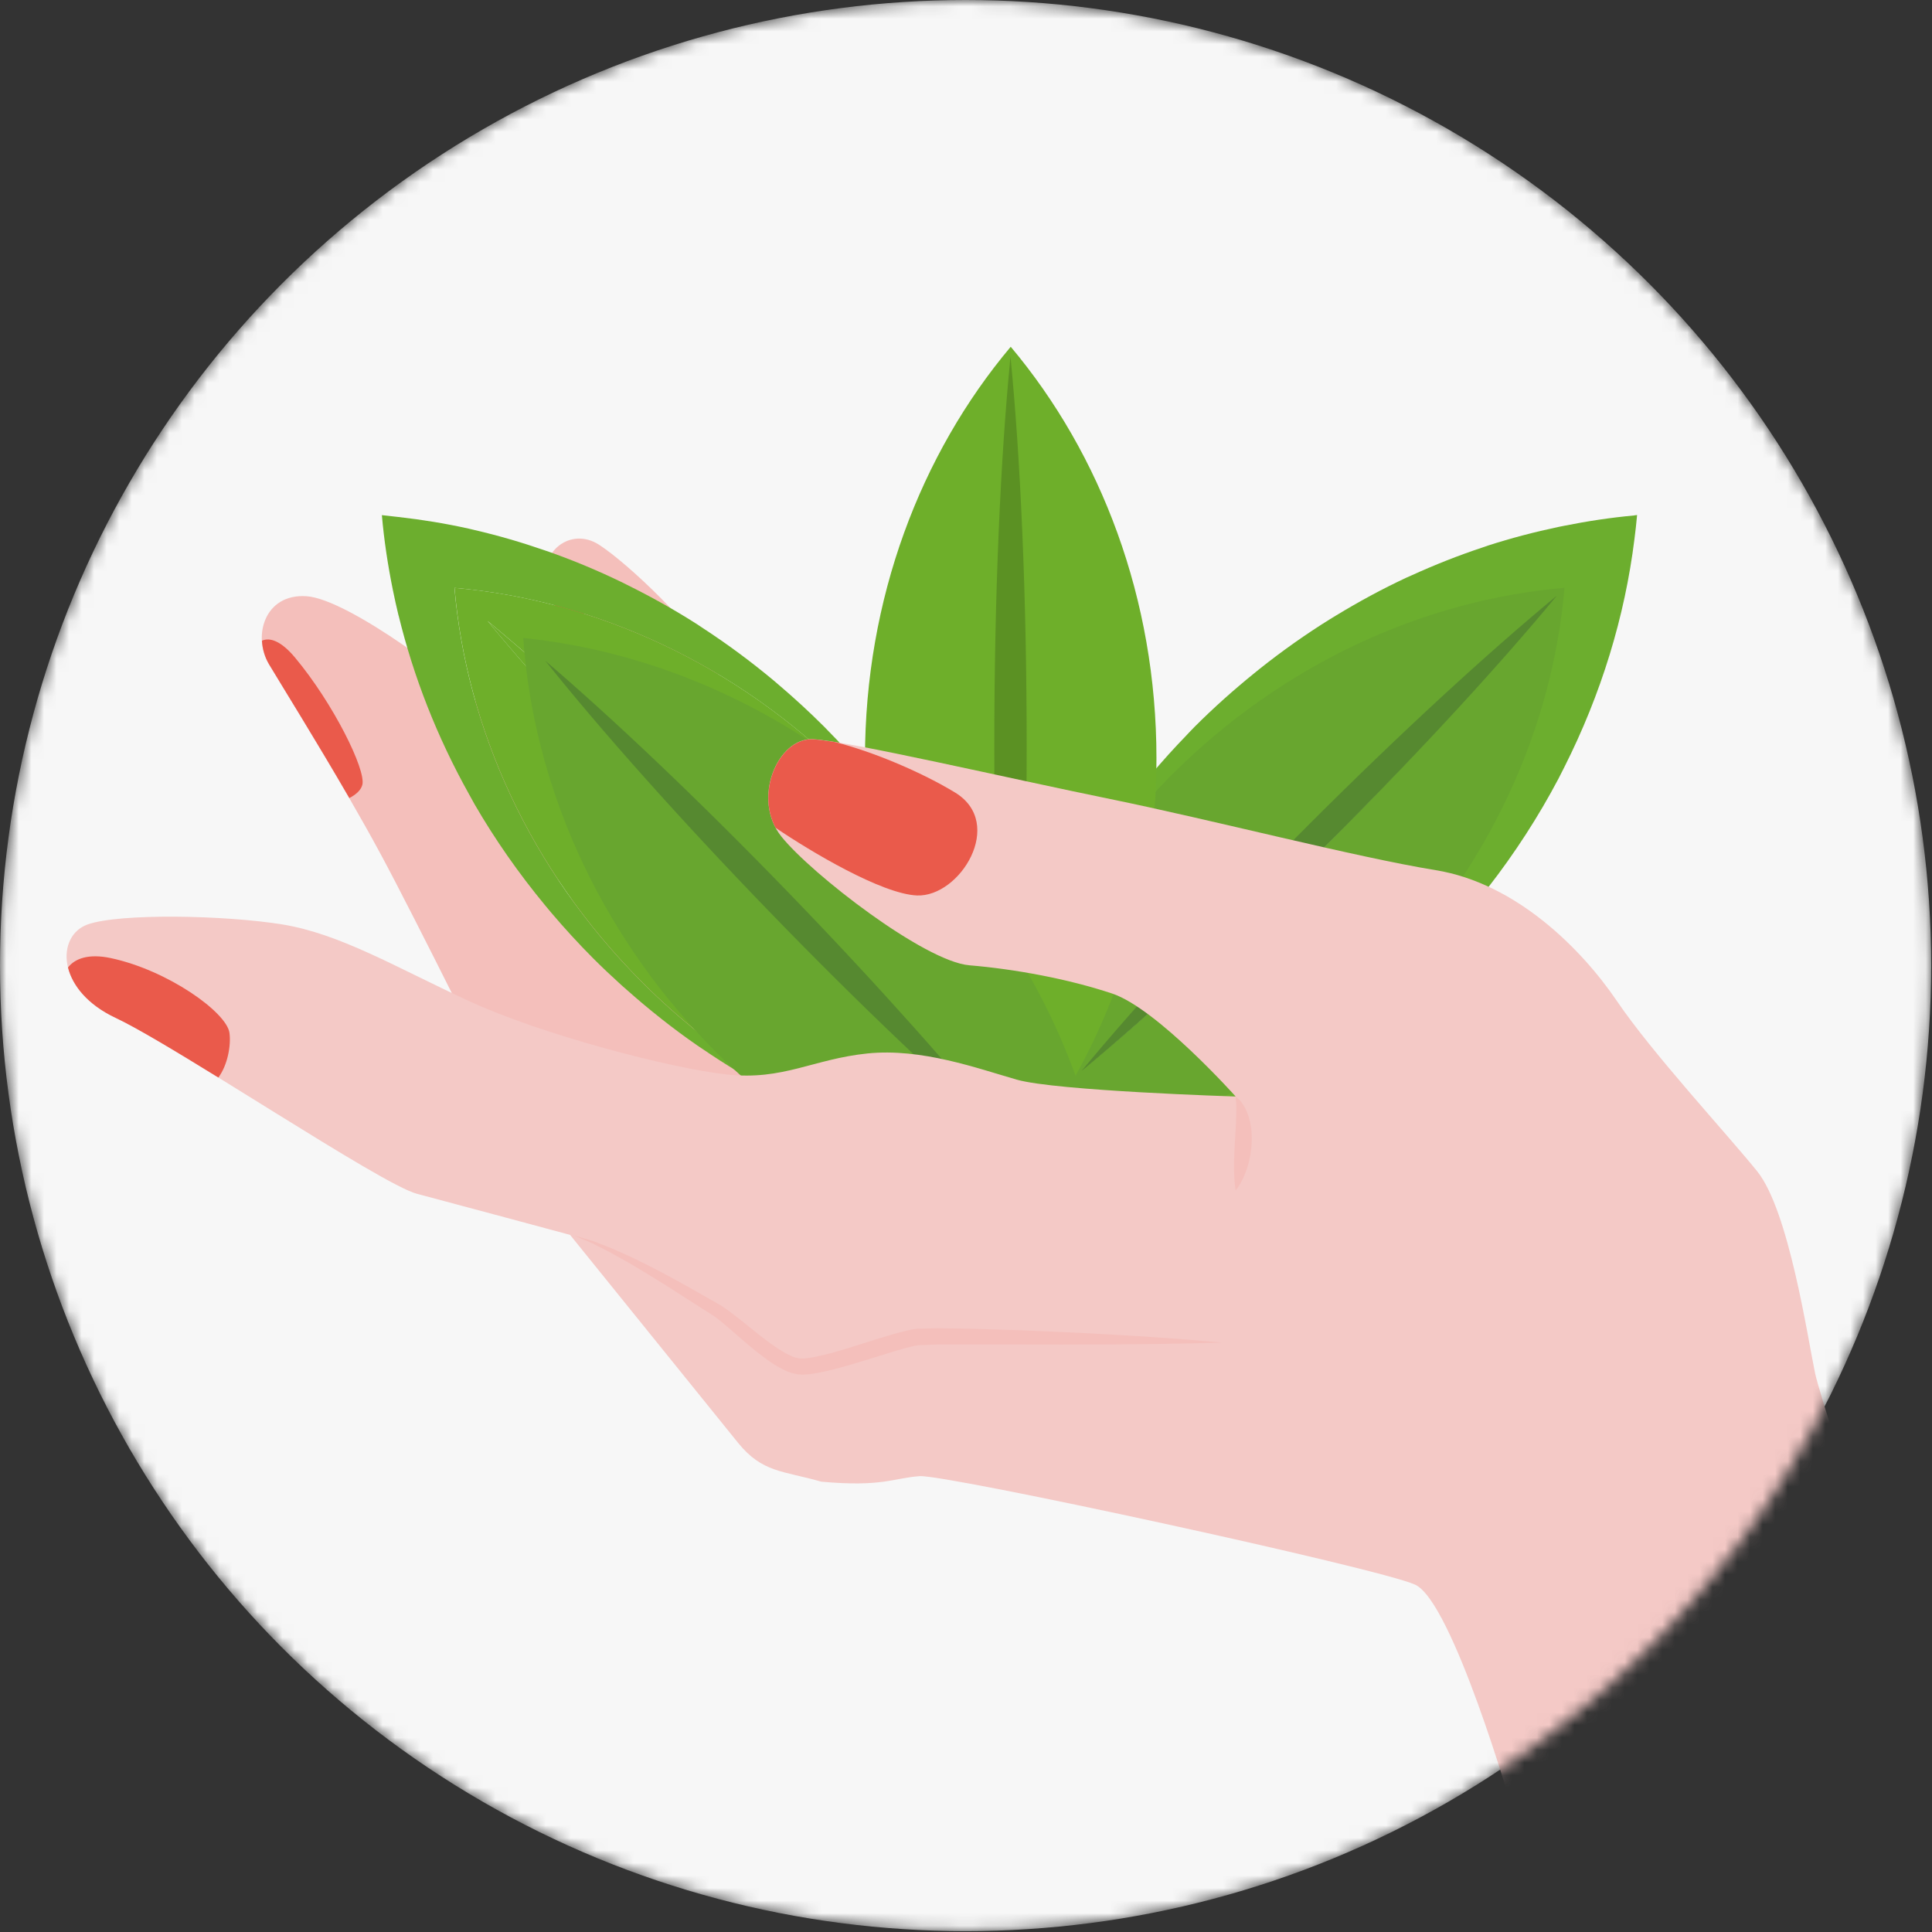 <svg width="154" height="154" viewBox="0 0 154 154" fill="none" xmlns="http://www.w3.org/2000/svg">
<rect x="0" y="0" width="154" height="154" fill="#333333" stroke="none"/>
<mask id="mask0_10_1133" style="mask-type:alpha" maskUnits="userSpaceOnUse" x="0" y="0" width="154" height="154">
<circle cx="76.966" cy="76.966" r="76.966" fill="#BDE5FA"/>
</mask>
<g mask="url(#mask0_10_1133)">
<circle cx="76.966" cy="76.966" r="76.966" fill="#F7F7F7"/>
<path d="M73.981 86.209C68.764 76.964 59.751 66.829 59.452 65.947C59.152 65.066 58.432 55.991 56.944 53.013C55.455 50.034 50.064 44.913 47.752 43.423C45.441 41.934 42.983 44.094 43.653 46.254C44.324 48.415 48.048 62.432 49.317 65.786C50.582 69.141 55.053 81.664 55.053 81.664C55.053 81.664 46.411 72.719 44.994 71.006C43.577 69.293 42.236 60.272 39.482 57.364C36.724 54.457 27.783 47.748 24.43 47.525C21.077 47.301 20.107 50.731 21.448 52.968C22.789 55.204 27.26 62.36 30.313 68.027C33.13 73.247 39.741 86.638 40.761 88.704L73.976 86.218L73.981 86.209Z" fill="#F4BFBB"/>
<path d="M20.881 51.071C20.917 51.724 21.105 52.386 21.453 52.963C22.459 54.645 25.235 59.1 27.846 63.613C28.374 63.34 28.776 62.978 28.883 62.557C29.183 61.363 26.572 56.072 23.519 52.418C22.397 51.076 21.507 50.794 20.886 51.067L20.881 51.071Z" fill="#EA5A4B"/>
<path d="M46.621 56.845C47.43 56.201 48.092 55.275 48.02 54.752C47.873 53.634 46.903 48.267 44.967 45.954C44.471 45.364 43.997 45.136 43.577 45.167C43.527 45.516 43.541 45.883 43.657 46.254C44.028 47.444 45.32 52.23 46.621 56.845Z" fill="#EA5A4B"/>
<g clip-path="url(#clip0_10_1133)">
<path d="M89.316 91.128C96.947 88.641 104.271 84.263 110.512 78.011C119.735 68.772 124.899 57.16 125.883 45.695C114.438 46.68 102.847 51.853 93.624 61.093C92.736 61.982 91.898 62.899 91.085 63.832C89.692 74.147 85.763 83.517 80.05 91.131H89.319L89.316 91.128ZM104.315 65.84C111.337 58.805 117.991 52.696 123.173 48.406C118.894 53.597 112.793 60.263 105.77 67.298C98.747 74.334 92.094 80.442 86.911 84.733C91.191 79.541 97.292 72.876 104.315 65.84Z" fill="#68A62F"/>
<path d="M124.097 47.481C118.681 51.953 111.728 58.329 104.388 65.668C97.049 73.008 90.676 79.961 86.201 85.377C91.617 80.905 98.57 74.529 105.909 67.189C113.249 59.85 119.621 52.897 124.097 47.481Z" fill="#568930"/>
<path d="M31.776 49.072C32.959 53.936 34.83 58.731 37.386 63.305C37.54 63.58 37.685 63.855 37.842 64.13C39.457 66.912 41.331 69.6 43.453 72.166C43.604 72.351 43.755 72.532 43.908 72.713C44.974 73.971 46.096 75.199 47.283 76.39C48.013 77.121 48.761 77.823 49.516 78.509C49.667 78.645 49.821 78.775 49.972 78.911C51.78 80.516 53.651 81.995 55.582 83.334C55.733 83.44 55.887 83.537 56.038 83.639C57.864 84.882 59.735 86.019 61.649 87.025C61.8 87.104 61.954 87.18 62.105 87.258C63.946 88.208 65.82 89.045 67.715 89.777C67.866 89.834 68.02 89.898 68.171 89.955C69.227 90.354 70.293 90.711 71.361 91.04H71.787C64.365 88.622 57.242 84.365 51.173 78.285C42.203 69.3 37.181 58.008 36.224 46.859C47.358 47.817 58.628 52.848 67.597 61.833C68.461 62.697 69.275 63.589 70.066 64.496C69.979 63.849 69.909 63.196 69.843 62.543C69.303 61.878 68.744 61.222 68.168 60.572C68.014 60.4 67.866 60.221 67.712 60.052C67.06 59.336 66.393 58.628 65.702 57.933C64.537 56.766 63.333 55.662 62.102 54.613C61.95 54.483 61.797 54.35 61.646 54.223C59.835 52.712 57.961 51.33 56.035 50.072C55.881 49.972 55.733 49.864 55.579 49.767C53.75 48.597 51.876 47.554 49.969 46.611C49.818 46.535 49.664 46.456 49.513 46.384C47.669 45.492 45.798 44.709 43.902 44.035C43.752 43.98 43.598 43.932 43.447 43.878C41.59 43.234 39.719 42.687 37.836 42.251C37.685 42.215 37.531 42.175 37.38 42.142C35.515 41.725 33.641 41.423 31.77 41.211C31.619 41.193 31.465 41.178 31.314 41.16C31.021 41.13 30.729 41.087 30.439 41.063C30.611 43.049 30.913 45.039 31.314 47.022C31.453 47.705 31.604 48.388 31.77 49.072H31.776Z" fill="#6CAE2E"/>
<path d="M130.284 41.084C128.413 41.256 126.542 41.537 124.674 41.912C124.523 41.943 124.369 41.973 124.218 42.003C122.338 42.399 120.466 42.889 118.607 43.487C118.453 43.536 118.302 43.593 118.152 43.645C116.259 44.273 114.388 45.011 112.541 45.852C112.39 45.921 112.236 45.985 112.085 46.054C110.181 46.943 108.31 47.959 106.475 49.074C106.324 49.168 106.17 49.259 106.019 49.352C104.096 50.547 102.225 51.868 100.408 53.313C100.254 53.434 100.103 53.558 99.953 53.682C98.329 55 96.744 56.409 95.226 57.929C94.921 58.232 94.638 58.546 94.342 58.855C94.188 59.015 94.034 59.172 93.886 59.332C92.908 60.378 91.976 61.446 91.088 62.537C91.022 63.19 90.953 63.843 90.865 64.49C91.656 63.583 92.471 62.691 93.334 61.827C102.304 52.841 113.576 47.811 124.707 46.852C123.75 58.005 118.728 69.294 109.758 78.279C103.689 84.359 96.566 88.616 89.145 91.034H89.576C91.022 90.587 92.462 90.076 93.886 89.504C94.037 89.444 94.191 89.386 94.342 89.326C96.24 88.546 98.112 87.648 99.953 86.647C100.106 86.566 100.257 86.481 100.408 86.397C102.322 85.332 104.196 84.153 106.019 82.853C106.173 82.744 106.324 82.629 106.475 82.518C108.409 81.106 110.283 79.567 112.085 77.886C112.239 77.744 112.39 77.593 112.541 77.448C112.912 77.094 113.286 76.749 113.652 76.383C115.269 74.763 116.763 73.067 118.152 71.326C118.302 71.135 118.459 70.948 118.607 70.757C120.762 67.985 122.636 65.079 124.218 62.084C124.375 61.787 124.523 61.485 124.674 61.186C127.64 55.321 129.518 49.138 130.284 42.955C130.363 42.321 130.438 41.689 130.493 41.054C130.423 41.06 130.354 41.069 130.284 41.078V41.084Z" fill="#6CAE2E"/>
<path d="M71.79 91.043H80.805C75.245 83.639 71.427 74.527 70.072 64.496C69.281 63.589 68.467 62.697 67.603 61.833C58.634 52.847 47.361 47.817 36.23 46.858C37.187 58.011 42.209 69.3 51.179 78.285C57.248 84.365 64.371 88.622 71.793 91.04L71.79 91.043ZM57.206 66.452C64.036 73.294 69.967 79.776 74.132 84.824C69.091 80.655 62.621 74.712 55.791 67.87C48.961 61.028 43.03 54.547 38.865 49.498C43.906 53.667 50.376 59.611 57.206 66.452Z" fill="#6EAF2A"/>
<path d="M38.862 49.498C43.024 54.547 48.958 61.029 55.788 67.87C62.617 74.712 69.088 80.653 74.128 84.825C69.966 79.776 64.033 73.294 57.203 66.452C50.373 59.611 43.902 53.67 38.862 49.498Z" fill="#6EAF2A"/>
<path d="M82.312 91.043C88.469 82.754 92.181 72.094 92.181 60.451C92.181 47.744 87.763 36.205 80.565 27.64C73.37 36.202 68.948 47.741 68.948 60.451C68.948 72.094 72.66 82.754 78.817 91.043H82.312ZM81.57 56.352C81.57 66.026 81.19 74.811 80.568 81.33C79.946 74.811 79.566 66.026 79.566 56.352C79.566 46.677 79.946 37.892 80.568 31.373C81.19 37.892 81.57 46.677 81.57 56.352Z" fill="#6EAF2A"/>
<path d="M79.256 59.484C79.256 71.511 79.746 82.433 80.546 90.536C81.346 82.433 81.836 71.511 81.836 59.484C81.836 47.458 81.346 36.536 80.546 28.433C79.746 36.536 79.256 47.458 79.256 59.484Z" fill="#5B9123"/>
<path d="M86.54 88.153C84.177 80.482 79.92 73.088 73.77 66.747C64.681 57.375 53.155 52.023 41.707 50.853C42.507 62.313 47.491 73.986 56.58 83.358C57.454 84.26 58.358 85.113 59.277 85.941C69.568 87.501 78.873 91.582 86.393 97.418L86.543 88.15L86.54 88.153ZM61.5 72.746C54.579 65.61 48.579 58.858 44.374 53.606C49.495 57.969 56.061 64.178 62.981 71.314C69.902 78.45 75.902 85.202 80.107 90.454C74.986 86.09 68.42 79.882 61.5 72.746Z" fill="#68A62F"/>
<path d="M43.464 52.668C47.847 58.156 54.11 65.212 61.329 72.669C68.548 80.127 75.397 86.612 80.74 91.175C76.356 85.687 70.094 78.631 62.874 71.173C55.655 63.716 48.806 57.231 43.464 52.668Z" fill="#568930"/>
</g>
<path d="M98.492 87.403C98.492 87.403 84.186 86.956 81.057 86.061C77.928 85.167 73.457 83.525 69.134 83.972C64.811 84.42 62.428 86.133 57.958 85.65C53.488 85.167 43.205 82.483 37.394 79.799C31.582 77.116 27.112 74.432 22.494 73.685C17.876 72.938 9.529 72.791 6.994 73.685C4.46 74.58 4.46 78.905 9.23 81.141C14 83.377 30.389 94.412 33.223 95.154C36.053 95.901 45.441 98.433 45.441 98.433C45.441 98.433 56.895 112.619 58.83 115.007C60.766 117.391 62.369 117.219 65.465 118.104C70.331 118.546 71.218 117.813 73.305 117.665C75.393 117.517 109.816 124.969 112.793 126.311C115.775 127.652 120.54 144.201 120.54 144.201H155.857C155.857 144.201 145.276 112.298 144.681 109.462C144.087 106.631 142.593 96.491 140.063 93.361C137.528 90.23 131.717 83.968 128.887 79.795C126.057 75.622 120.84 70.402 114.434 69.36C108.028 68.318 96.552 65.335 88.505 63.693C80.458 62.052 67.641 59.073 64.811 58.921C61.981 58.773 59.894 63.693 62.277 66.672C64.659 69.655 73.697 76.645 77.273 76.944C80.849 77.244 85.076 78.006 88.652 79.196C92.229 80.39 98.487 87.394 98.487 87.394L98.492 87.403Z" fill="#F4C9C6"/>
<path d="M45.731 98.477C45.731 98.477 45.936 98.535 46.325 98.647C46.714 98.758 47.286 98.901 47.984 99.201C48.699 99.461 49.535 99.841 50.487 100.284C51.431 100.744 52.495 101.272 53.626 101.898C54.766 102.515 55.968 103.209 57.265 103.942C57.569 104.112 57.94 104.381 58.239 104.6C58.548 104.832 58.852 105.074 59.16 105.315C59.773 105.798 60.372 106.304 61.002 106.778C61.628 107.252 62.285 107.713 62.951 108.03C63.117 108.12 63.278 108.164 63.438 108.223C63.514 108.24 63.586 108.249 63.662 108.267L63.716 108.281C63.765 108.281 63.666 108.281 63.684 108.281H63.702H63.742H63.899C64.131 108.299 64.252 108.258 64.426 108.249C64.614 108.223 64.811 108.191 65.003 108.151C66.586 107.825 68.217 107.261 69.854 106.751C70.681 106.496 71.499 106.241 72.379 106.04C72.491 106.018 72.594 105.986 72.719 105.968L72.898 105.942L72.987 105.928L73.032 105.919H73.054C73.077 105.915 73.032 105.919 73.113 105.91L73.752 105.897C74.181 105.892 74.597 105.865 75.03 105.879C75.889 105.883 76.743 105.897 77.583 105.919C78.415 105.946 79.233 105.968 80.037 105.995C81.647 106.035 83.203 106.116 84.678 106.179C86.153 106.237 87.548 106.322 88.831 106.393C91.406 106.536 93.547 106.693 95.045 106.814C96.542 106.943 97.401 107.015 97.401 107.015C97.401 107.015 93.963 107.136 88.808 107.163C86.233 107.185 83.229 107.18 80.01 107.171C78.415 107.171 76.769 107.171 75.093 107.171C74.682 107.163 74.248 107.194 73.828 107.203L73.189 107.225C73.256 107.221 73.198 107.225 73.206 107.225H73.189L73.153 107.234L73.086 107.248L72.947 107.27C72.858 107.283 72.755 107.31 72.661 107.333C71.879 107.516 71.061 107.78 70.247 108.035C68.606 108.531 66.975 109.081 65.245 109.426C65.025 109.466 64.802 109.497 64.574 109.533C64.328 109.551 64.033 109.587 63.845 109.564L63.689 109.555H63.648H63.631C63.635 109.555 63.523 109.546 63.559 109.546L63.461 109.524C63.331 109.497 63.197 109.47 63.072 109.435C62.844 109.35 62.607 109.265 62.41 109.157C61.588 108.741 60.922 108.223 60.273 107.713C59.634 107.198 59.031 106.675 58.449 106.165C58.159 105.91 57.873 105.664 57.587 105.427C57.282 105.186 57.063 104.998 56.733 104.788C55.49 104.014 54.319 103.24 53.237 102.556C52.15 101.871 51.145 101.263 50.246 100.731C49.339 100.225 48.552 99.765 47.877 99.443C47.541 99.282 47.251 99.107 46.978 99C46.71 98.888 46.477 98.79 46.294 98.714C45.923 98.557 45.726 98.472 45.726 98.472L45.731 98.477Z" fill="#F4BFBB"/>
<path d="M98.493 87.403C98.493 87.403 98.596 87.483 98.757 87.64C98.837 87.716 98.935 87.805 99.016 87.949C99.101 88.083 99.226 88.248 99.297 88.423C99.374 88.602 99.467 88.798 99.53 89.009C99.584 89.219 99.66 89.451 99.691 89.684C99.727 89.921 99.767 90.167 99.767 90.413C99.78 90.663 99.78 90.914 99.767 91.16C99.754 91.41 99.727 91.656 99.691 91.898C99.66 92.139 99.602 92.372 99.552 92.6C99.441 93.052 99.293 93.459 99.141 93.803C98.985 94.143 98.828 94.421 98.703 94.604C98.582 94.792 98.493 94.89 98.493 94.89C98.493 94.89 98.466 94.76 98.444 94.541C98.417 94.322 98.394 94.013 98.377 93.651C98.363 93.289 98.359 92.873 98.372 92.439C98.381 92.001 98.408 91.54 98.43 91.088C98.457 90.637 98.484 90.185 98.506 89.76C98.529 89.545 98.52 89.349 98.533 89.152C98.546 88.955 98.533 88.776 98.546 88.602C98.555 88.423 98.546 88.288 98.546 88.141C98.546 88.002 98.537 87.864 98.52 87.752C98.493 87.533 98.493 87.398 98.493 87.398V87.403Z" fill="#F4BFBB"/>
<path d="M61.824 65.983C64.641 67.897 70.287 71.256 73.085 71.377C76.514 71.525 80.162 65.639 76.139 63.179C73.64 61.654 69.741 59.949 66.549 59.149C65.803 59.028 65.208 58.952 64.815 58.93C62.195 58.791 60.215 62.995 61.824 65.983Z" fill="#EA5A4B"/>
<path d="M18.291 82.331C18.067 80.689 13.373 77.335 8.827 76.369C7.079 75.998 5.979 76.395 5.42 77.116C5.769 78.534 6.954 80.072 9.229 81.141C10.896 81.924 13.977 83.775 17.406 85.891C18.143 84.898 18.425 83.337 18.291 82.335V82.331Z" fill="#EA5A4B"/>
</g>
<defs>
<clipPath id="clip0_10_1133">
<rect width="104.217" height="63.404" fill="white" transform="translate(28.656 25.655)"/>
</clipPath>
</defs>
</svg>
